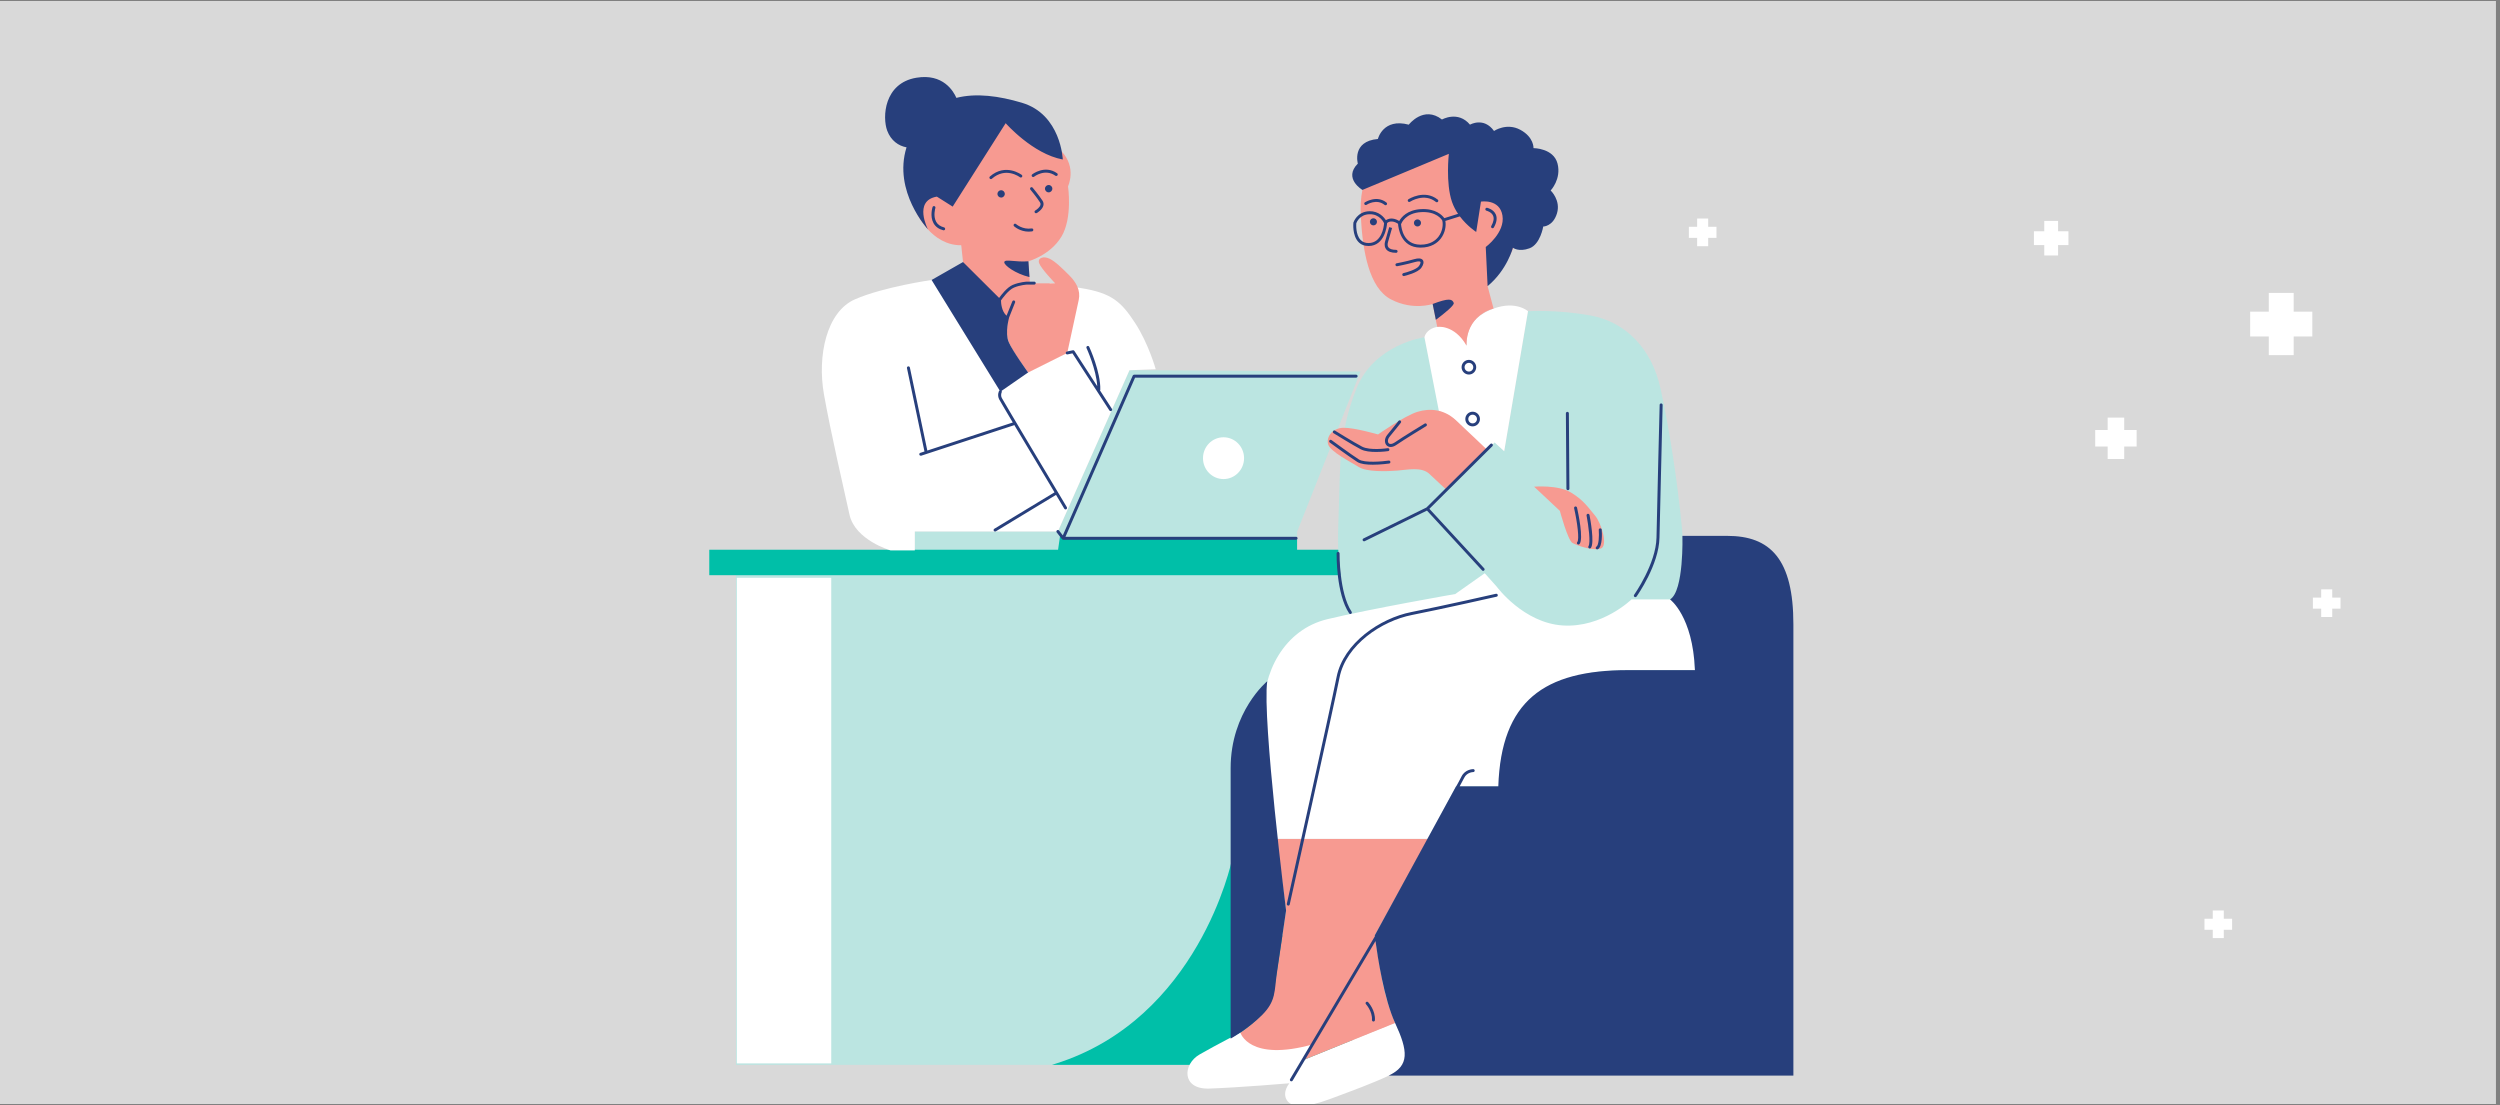 <svg xmlns="http://www.w3.org/2000/svg" xmlns:xlink="http://www.w3.org/1999/xlink" width="362" zoomAndPan="magnify" viewBox="0 0 271.5 120" height="160" preserveAspectRatio="xMidYMid meet" version="1.0"><rect x="0" y="0" width="271.5" height="120" fill="#808080" stroke="none"/><defs><clipPath id="1b319b75c9"><path d="M 0 0.109 L 271 0.109 L 271 119.891 L 0 119.891 Z M 0 0.109 " clip-rule="nonzero"/></clipPath><clipPath id="fc78702879"><path d="M 184 23.734 L 186 23.734 L 186 26.734 L 184 26.734 Z M 184 23.734 " clip-rule="nonzero"/></clipPath><clipPath id="3d8a7490e5"><path d="M 183.41 24 L 186.41 24 L 186.41 26 L 183.41 26 Z M 183.41 24 " clip-rule="nonzero"/></clipPath><clipPath id="526037f22b"><path d="M 222 23.992 L 224 23.992 L 224 27.742 L 222 27.742 Z M 222 23.992 " clip-rule="nonzero"/></clipPath><clipPath id="3ffb717a5a"><path d="M 220.883 25 L 224.633 25 L 224.633 27 L 220.883 27 Z M 220.883 25 " clip-rule="nonzero"/></clipPath><clipPath id="29bb4b3840"><path d="M 228 45.348 L 231 45.348 L 231 49.848 L 228 49.848 Z M 228 45.348 " clip-rule="nonzero"/></clipPath><clipPath id="a9e2d1b70e"><path d="M 227.539 46 L 232.039 46 L 232.039 49 L 227.539 49 Z M 227.539 46 " clip-rule="nonzero"/></clipPath><clipPath id="193bae222f"><path d="M 252 64.004 L 254 64.004 L 254 67.004 L 252 67.004 Z M 252 64.004 " clip-rule="nonzero"/></clipPath><clipPath id="ad3003f02c"><path d="M 251.18 64.004 L 254.18 64.004 L 254.18 67 L 251.18 67 Z M 251.18 64.004 " clip-rule="nonzero"/></clipPath><clipPath id="c0812e8836"><path d="M 240 98.875 L 242 98.875 L 242 101.875 L 240 101.875 Z M 240 98.875 " clip-rule="nonzero"/></clipPath><clipPath id="a46b16098d"><path d="M 239.406 99 L 242.406 99 L 242.406 101 L 239.406 101 Z M 239.406 99 " clip-rule="nonzero"/></clipPath><clipPath id="89f3a19154"><path d="M 246 31.816 L 250 31.816 L 250 38.566 L 246 38.566 Z M 246 31.816 " clip-rule="nonzero"/></clipPath><clipPath id="422bbafd02"><path d="M 244.367 33 L 251.117 33 L 251.117 37 L 244.367 37 Z M 244.367 33 " clip-rule="nonzero"/></clipPath><clipPath id="c05b2d28e1"><path d="M 156 17.043 L 159 17.043 L 159 20.793 L 156 20.793 Z M 156 17.043 " clip-rule="nonzero"/></clipPath><clipPath id="46dbe52130"><path d="M 155.777 18 L 159.527 18 L 159.527 20 L 155.777 20 Z M 155.777 18 " clip-rule="nonzero"/></clipPath><clipPath id="2f2ec22dda"><path d="M 77.027 58 L 149 58 L 149 116 L 77.027 116 Z M 77.027 58 " clip-rule="nonzero"/></clipPath><clipPath id="4751fb76af"><path d="M 80 30 L 185 30 L 185 119.891 L 80 119.891 Z M 80 30 " clip-rule="nonzero"/></clipPath><clipPath id="aa89bed2dd"><path d="M 96 8 L 194.777 8 L 194.777 118 L 96 118 Z M 96 8 " clip-rule="nonzero"/></clipPath></defs><g clip-path="url(#1b319b75c9)"><path fill="#ffffff" d="M 0 0.109 L 271.5 0.109 L 271.5 630.109 L 0 630.109 Z M 0 0.109 " fill-opacity="1" fill-rule="nonzero"/><path fill="#ffffff" d="M 0 0.109 L 271.5 0.109 L 271.5 120.109 L 0 120.109 Z M 0 0.109 " fill-opacity="1" fill-rule="nonzero"/><path fill="#d9d9d9" d="M 0 0.109 L 271.5 0.109 L 271.5 120.109 L 0 120.109 Z M 0 0.109 " fill-opacity="1" fill-rule="nonzero"/></g><g clip-path="url(#fc78702879)"><path fill="#ffffff" d="M 185.508 26.734 L 184.309 26.734 L 184.309 23.734 L 185.508 23.734 L 185.508 26.734 " fill-opacity="1" fill-rule="nonzero"/></g><g clip-path="url(#3d8a7490e5)"><path fill="#ffffff" d="M 183.41 25.832 L 183.41 24.633 L 186.41 24.633 L 186.41 25.832 L 183.41 25.832 " fill-opacity="1" fill-rule="nonzero"/></g><g clip-path="url(#526037f22b)"><path fill="#ffffff" d="M 223.508 27.742 L 222.008 27.742 L 222.008 23.992 L 223.508 23.992 L 223.508 27.742 " fill-opacity="1" fill-rule="nonzero"/></g><g clip-path="url(#3ffb717a5a)"><path fill="#ffffff" d="M 220.883 26.617 L 220.883 25.117 L 224.633 25.117 L 224.633 26.617 L 220.883 26.617 " fill-opacity="1" fill-rule="nonzero"/></g><g clip-path="url(#29bb4b3840)"><path fill="#ffffff" d="M 230.688 49.848 L 228.891 49.848 L 228.891 45.348 L 230.688 45.348 L 230.688 49.848 " fill-opacity="1" fill-rule="nonzero"/></g><g clip-path="url(#a9e2d1b70e)"><path fill="#ffffff" d="M 227.539 48.496 L 227.539 46.699 L 232.039 46.699 L 232.039 48.496 L 227.539 48.496 " fill-opacity="1" fill-rule="nonzero"/></g><g clip-path="url(#193bae222f)"><path fill="#ffffff" d="M 253.281 67.004 L 252.082 67.004 L 252.082 64.004 L 253.281 64.004 L 253.281 67.004 " fill-opacity="1" fill-rule="nonzero"/></g><g clip-path="url(#ad3003f02c)"><path fill="#ffffff" d="M 251.18 66.102 L 251.18 64.902 L 254.18 64.902 L 254.18 66.102 L 251.18 66.102 " fill-opacity="1" fill-rule="nonzero"/></g><g clip-path="url(#c0812e8836)"><path fill="#ffffff" d="M 241.504 101.875 L 240.305 101.875 L 240.305 98.875 L 241.504 98.875 L 241.504 101.875 " fill-opacity="1" fill-rule="nonzero"/></g><g clip-path="url(#a46b16098d)"><path fill="#ffffff" d="M 239.406 100.977 L 239.406 99.773 L 242.406 99.773 L 242.406 100.977 L 239.406 100.977 " fill-opacity="1" fill-rule="nonzero"/></g><g clip-path="url(#89f3a19154)"><path fill="#ffffff" d="M 249.094 38.566 L 246.391 38.566 L 246.391 31.816 L 249.094 31.816 L 249.094 38.566 " fill-opacity="1" fill-rule="nonzero"/></g><g clip-path="url(#422bbafd02)"><path fill="#ffffff" d="M 244.367 36.543 L 244.367 33.844 L 251.117 33.844 L 251.117 36.543 L 244.367 36.543 " fill-opacity="1" fill-rule="nonzero"/></g><g clip-path="url(#c05b2d28e1)"><path fill="#ffffff" d="M 158.402 20.793 L 156.902 20.793 L 156.902 17.043 L 158.402 17.043 L 158.402 20.793 " fill-opacity="1" fill-rule="nonzero"/></g><g clip-path="url(#46dbe52130)"><path fill="#ffffff" d="M 155.777 19.668 L 155.777 18.168 L 159.527 18.168 L 159.527 19.668 L 155.777 19.668 " fill-opacity="1" fill-rule="nonzero"/></g><path fill="#bbe5e1" d="M 182.5 62.266 C 182.727 61.055 182.855 59.461 182.668 57.457 C 182.184 52.316 181.309 46.688 180.34 42.227 C 179.371 37.766 176.461 34.953 172.777 34.273 C 169.094 33.594 165.941 33.797 165.941 33.797 L 163.355 49 L 162.352 47.918 L 157.891 52.207 L 154.695 36.625 C 154.695 36.625 149.227 37.367 147.301 42.227 C 145.379 47.086 145.551 50.633 145.379 55.711 C 145.285 58.371 145.234 60.496 145.598 62.266 L 79.926 62.266 L 79.926 115.641 L 185.988 115.641 L 185.988 62.266 Z M 161.242 62.258 C 161.242 62.258 161.246 62.262 161.246 62.266 L 161.23 62.266 Z M 140.863 59.91 L 99.348 60.012 L 99.348 57.711 L 114.887 57.711 L 122.66 40.203 L 147.75 40.344 L 140.867 57.75 L 140.867 59.91 Z M 140.863 59.91 " fill-opacity="1" fill-rule="nonzero"/><g clip-path="url(#2f2ec22dda)"><path fill="#00bfa8" d="M 148.824 115.641 L 114.254 115.641 C 114.359 115.609 114.465 115.574 114.57 115.539 C 130.184 110.668 133.766 93.473 133.766 93.473 Z M 145.336 59.699 L 140.863 59.699 L 140.863 58.473 L 115.43 58.441 L 115.141 58.062 L 114.906 59.699 L 77.027 59.699 L 77.027 62.465 L 145.574 62.465 C 145.574 62.465 145.414 61.199 145.336 59.699 Z M 145.336 59.699 " fill-opacity="1" fill-rule="nonzero"/></g><g clip-path="url(#4751fb76af)"><path fill="#ffffff" d="M 184.07 72.777 C 184.07 72.777 181.691 72.777 178.062 72.777 C 174.438 72.777 169.672 72.723 166.105 76.406 C 162.156 80.492 162.953 85.395 162.953 85.395 L 158.137 85.395 L 155.102 91.109 L 138.621 91.109 C 138.621 91.109 137.492 82.242 137.254 77.656 C 137.016 73.074 139.457 68.371 144.156 67.242 C 148.855 66.113 158.039 64.512 158.039 64.512 L 161.242 62.254 L 162.547 63.715 C 162.547 63.715 165.449 67.66 169.727 67.926 C 174.008 68.195 177.184 65.094 177.184 65.094 L 181.555 65.094 C 184.078 66.547 184.07 72.777 184.07 72.777 Z M 117.387 31.285 C 114.008 30.742 114.008 30.742 114.008 30.742 L 112.285 39.426 L 101.172 30.406 C 101.172 30.406 95.969 31.148 92.863 32.5 C 89.754 33.852 88.742 38.652 89.484 42.84 C 90.227 47.031 91.645 53.117 92.254 55.887 C 92.863 58.66 96.711 59.773 96.711 59.773 L 99.348 59.773 L 99.348 57.715 L 114.887 57.715 L 122.66 40.207 L 125.512 40.102 C 125.512 40.102 124.734 37.309 123.262 35.059 C 121.785 32.809 120.766 31.824 117.387 31.285 Z M 158.332 45.875 L 161.328 49.043 L 162.316 48.055 L 163.355 49 L 165.941 33.797 C 165.941 33.797 164.637 32.621 162.203 33.512 C 159.766 34.402 159.25 35.945 159.27 37.539 C 158.469 35.832 157.344 35.273 156.086 35.5 C 154.828 35.73 154.695 36.625 154.695 36.625 L 156.258 44.617 C 156.258 44.617 157.523 45.062 158.332 45.875 Z M 132.875 52.027 C 134.105 52.027 135.105 51.012 135.105 49.758 C 135.105 48.504 134.105 47.488 132.875 47.488 C 131.641 47.488 130.645 48.504 130.645 49.758 C 130.645 51.012 131.641 52.027 132.875 52.027 Z M 151.508 111.055 L 141.633 115.086 L 142.941 113.363 L 134.699 112.137 C 134.699 112.137 132.133 113.449 130.281 114.512 C 128.43 115.57 128.297 118.305 131.293 118.219 C 134.293 118.129 140.027 117.645 140.027 117.645 C 140.027 117.645 139.191 118.617 139.766 119.5 C 140.34 120.383 142.016 120.25 144.398 119.367 C 146.777 118.484 149.258 117.57 150.82 116.812 C 152.383 116.055 152.734 115.305 152.691 114.293 C 152.648 113.277 151.508 111.055 151.508 111.055 Z M 80.02 115.488 L 90.273 115.488 L 90.273 62.75 L 80.02 62.75 Z M 80.02 115.488 " fill-opacity="1" fill-rule="nonzero"/></g><path fill="#f79a91" d="M 155.102 91.109 L 149.305 101.578 C 149.305 101.578 149.672 104.281 150.164 106.734 C 150.656 109.191 151.516 111.094 151.516 111.094 L 141.633 115.086 L 142.633 113.402 C 135.641 115.367 134.703 112.141 134.703 112.141 C 134.703 112.141 137.953 109.992 138.262 108.148 C 138.566 106.305 139.672 98.879 139.672 98.879 L 138.625 91.109 Z M 173.223 55.996 C 172.539 55.199 172.027 54.34 170.602 53.484 C 169.176 52.629 166.605 52.855 166.605 52.855 L 169.402 55.48 C 169.402 55.48 170.258 58.676 170.77 58.965 C 171.281 59.25 172.883 59.82 173.793 59.59 C 174.707 59.367 173.906 56.797 173.223 55.996 Z M 153.926 44.727 C 152.512 45.168 149.656 47.18 149.656 47.18 C 149.656 47.18 147.047 46.426 145.887 46.457 C 144.727 46.488 144.035 47.398 144.223 48.215 C 144.41 49.035 146.734 50.195 147.582 50.727 C 148.43 51.262 150.598 51.199 151.758 51.105 C 152.922 51.012 154.398 50.668 155.246 51.48 C 156.094 52.297 157.004 53.113 157.004 53.113 L 161.465 48.812 C 161.465 48.812 159.297 46.738 158.074 45.605 C 156.844 44.477 155.34 44.289 153.926 44.727 Z M 165.133 23.414 C 165.133 19.234 163.344 13.914 156.086 14.461 C 148.828 15.008 147.586 19.633 147.781 23.461 C 147.98 27.293 148.676 31.27 151.062 32.516 C 153.449 33.758 155.586 33.012 155.586 33.012 L 156.082 35.496 C 156.082 35.496 157.926 35.199 159.266 37.535 C 159.266 37.535 159.016 34.453 162.199 33.508 L 161.551 31.07 C 161.555 31.074 165.133 27.59 165.133 23.414 Z M 113.996 28.102 C 113.344 27.777 112.637 27.996 112.855 28.594 C 113.074 29.191 114.594 30.77 114.594 30.77 C 114.594 30.77 112.938 30.77 111.848 30.77 L 111.684 28.375 C 111.684 28.375 114.039 27.738 115.27 25.703 C 116.5 23.668 115.988 20.234 115.988 20.234 C 115.988 20.234 116.965 18.199 115.27 16.418 C 115.27 16.418 113.32 11.199 107.598 11.285 C 101.875 11.367 97.508 17.812 99.543 23.117 C 99.543 23.117 101.141 26.672 104.391 26.633 L 104.586 28.461 L 109.457 35.039 C 109.355 35.586 109.273 36.434 109.539 37.137 C 109.977 38.277 111.66 40.453 111.66 40.453 L 115.902 38.332 C 115.902 38.332 116.934 33.602 117.152 32.566 C 117.371 31.535 116.883 30.664 116.121 29.902 C 115.355 29.137 114.648 28.43 113.996 28.102 Z M 113.996 28.102 " fill-opacity="1" fill-rule="nonzero"/><g clip-path="url(#aa89bed2dd)"><path fill="#273f7c" d="M 139.668 98.879 C 139.668 98.879 138.945 103.836 138.664 105.711 C 138.387 107.586 138.598 108.695 137.07 110.223 C 135.543 111.75 133.648 112.793 133.648 112.793 C 133.648 112.793 133.648 89.574 133.648 83.418 C 133.648 77.262 137.621 73.984 137.621 73.984 C 137.059 78.082 139.668 98.879 139.668 98.879 Z M 187.574 58.195 C 182.891 58.195 182.711 58.195 182.711 58.195 C 182.711 58.195 182.887 64.195 181.367 65.098 C 181.367 65.098 183.84 66.895 184.07 72.777 C 184.07 72.777 183.273 72.777 176.785 72.777 C 167.648 72.777 163.031 76.137 162.715 85.395 L 158.52 85.395 C 158.66 85.145 158.84 84.816 159.012 84.469 C 159.312 83.863 159.965 83.848 159.992 83.848 C 160.082 83.848 160.152 83.773 160.152 83.688 C 160.152 83.598 160.082 83.527 159.992 83.527 C 159.957 83.527 159.117 83.535 158.723 84.32 C 158.512 84.742 158.289 85.141 158.145 85.395 L 158.129 85.395 L 149.301 101.578 C 149.301 101.578 149.305 101.617 149.312 101.684 L 140.102 117.191 C 140.059 117.27 140.086 117.367 140.16 117.414 C 140.188 117.426 140.215 117.434 140.242 117.434 C 140.297 117.434 140.352 117.406 140.383 117.355 L 149.379 102.203 C 149.605 103.875 150.305 108.496 151.508 111.09 C 152.914 114.133 153.098 115.727 150.812 116.812 L 194.762 116.812 C 194.762 116.812 194.762 74.926 194.762 67.816 C 194.766 60.707 192.254 58.195 187.574 58.195 Z M 162.078 48.215 C 162.016 48.152 161.914 48.152 161.852 48.215 L 154.91 55.117 L 148.066 58.48 C 147.988 58.52 147.957 58.617 147.992 58.695 C 148.023 58.754 148.082 58.789 148.137 58.789 C 148.16 58.789 148.188 58.781 148.211 58.77 L 154.969 55.449 L 160.949 61.941 C 160.98 61.973 161.023 61.992 161.066 61.992 C 161.105 61.992 161.148 61.98 161.18 61.949 C 161.242 61.891 161.246 61.785 161.188 61.723 L 155.23 55.258 L 162.082 48.449 C 162.141 48.383 162.141 48.281 162.078 48.215 Z M 170.277 53.234 C 170.367 53.234 170.438 53.16 170.438 53.074 L 170.379 44.887 C 170.379 44.801 170.309 44.727 170.219 44.727 C 170.219 44.727 170.219 44.727 170.215 44.727 C 170.129 44.727 170.055 44.801 170.055 44.891 L 170.113 53.074 C 170.117 53.164 170.188 53.234 170.277 53.234 Z M 177.598 64.852 C 177.648 64.852 177.699 64.828 177.73 64.785 C 177.828 64.648 180.16 61.332 180.219 58.398 C 180.277 55.516 180.559 44.094 180.562 43.977 C 180.562 43.891 180.492 43.816 180.402 43.812 C 180.402 43.812 180.402 43.812 180.398 43.812 C 180.309 43.812 180.238 43.883 180.238 43.969 C 180.234 44.086 179.949 55.508 179.895 58.391 C 179.84 61.227 177.488 64.562 177.465 64.598 C 177.414 64.668 177.43 64.77 177.504 64.82 C 177.531 64.844 177.566 64.852 177.598 64.852 Z M 153.336 66.789 C 156.664 66.133 162.477 64.816 162.535 64.801 C 162.621 64.785 162.676 64.695 162.656 64.609 C 162.637 64.523 162.551 64.465 162.461 64.484 C 162.406 64.5 156.598 65.816 153.273 66.469 C 149.891 67.133 145.891 69.828 145.156 73.508 C 144.445 77.07 139.797 97.938 139.75 98.148 C 139.73 98.234 139.785 98.32 139.875 98.344 C 139.887 98.344 139.898 98.348 139.91 98.348 C 139.984 98.348 140.051 98.297 140.066 98.219 C 140.117 98.008 144.762 77.141 145.477 73.57 C 146.18 70.027 150.051 67.434 153.336 66.789 Z M 152.129 45.914 C 152.184 45.844 152.172 45.742 152.102 45.688 C 152.027 45.633 151.93 45.645 151.875 45.715 C 151.867 45.723 151.215 46.559 150.676 47.203 C 150.312 47.637 150.352 48.109 150.574 48.352 C 150.672 48.465 150.828 48.543 151.027 48.543 C 151.203 48.543 151.414 48.48 151.656 48.312 C 152.477 47.742 154.859 46.297 154.883 46.281 C 154.961 46.234 154.984 46.137 154.938 46.059 C 154.895 45.98 154.793 45.957 154.715 46.004 C 154.691 46.02 152.301 47.469 151.473 48.047 C 151.191 48.238 150.938 48.27 150.812 48.133 C 150.688 47.996 150.684 47.699 150.926 47.41 C 151.465 46.762 152.121 45.922 152.129 45.914 Z M 147.93 48.508 C 147.035 48.043 145.016 46.781 144.992 46.77 C 144.918 46.719 144.82 46.742 144.77 46.82 C 144.723 46.895 144.746 46.992 144.82 47.043 C 144.906 47.094 146.875 48.324 147.777 48.793 C 148.215 49.023 148.863 49.082 149.445 49.082 C 150.121 49.082 150.707 49 150.75 48.992 C 150.84 48.98 150.898 48.898 150.887 48.809 C 150.875 48.719 150.789 48.66 150.703 48.672 C 150.684 48.68 148.781 48.953 147.93 48.508 Z M 149.086 50.469 C 149.953 50.469 150.797 50.348 150.859 50.34 C 150.949 50.328 151.012 50.246 150.996 50.156 C 150.984 50.07 150.902 50.008 150.812 50.02 C 150.121 50.121 148.191 50.289 147.578 49.898 C 146.793 49.398 144.625 47.812 144.602 47.793 C 144.531 47.742 144.43 47.754 144.379 47.828 C 144.324 47.898 144.34 48 144.41 48.055 C 144.5 48.117 146.605 49.664 147.402 50.168 C 147.766 50.402 148.43 50.469 149.086 50.469 Z M 147.461 17.766 C 147.461 17.766 146.777 15.344 149.637 15.094 C 149.637 15.094 150.195 12.793 152.992 13.539 C 152.992 13.539 154.609 11.426 156.598 12.98 C 156.598 12.98 158.336 11.984 159.641 13.539 C 159.641 13.539 161.133 12.668 162.25 14.223 C 162.25 14.223 163.621 13.289 165.109 14.098 C 166.602 14.906 166.539 16.086 166.539 16.086 C 166.539 16.086 168.715 16.086 169.148 17.766 C 169.582 19.445 168.402 20.688 168.402 20.688 C 168.402 20.688 169.523 21.746 169.086 23.176 C 168.648 24.602 167.594 24.602 167.594 24.602 C 167.594 24.602 167.285 26.531 166.105 26.965 C 164.922 27.402 164.301 26.902 164.301 26.902 C 164.301 26.902 163.684 29.316 161.555 31.07 L 161.352 26.824 C 161.352 26.824 163.465 25.266 163.168 23.414 C 162.871 21.562 160.832 21.895 160.832 21.895 L 160.316 25.191 C 160.316 25.191 159.355 24.578 158.539 23.5 L 156.965 23.992 C 157.062 24.527 156.949 25.281 156.469 25.91 C 156.121 26.359 155.461 26.891 154.277 26.891 C 154.262 26.891 154.242 26.891 154.223 26.891 C 152.117 26.863 151.855 24.762 151.828 24.301 C 151.152 23.863 150.754 24.117 150.641 24.219 C 150.609 24.621 150.363 26.688 148.652 26.715 C 148.172 26.719 147.793 26.57 147.508 26.258 C 146.848 25.543 146.973 24.25 146.977 24.191 C 146.977 24.18 146.977 24.172 146.984 24.16 C 146.988 24.148 147.371 22.977 148.715 22.938 C 149.75 22.918 150.305 23.598 150.508 23.918 C 150.738 23.758 151.242 23.559 151.957 24 C 152.172 23.617 152.805 22.789 154.332 22.711 C 155.934 22.629 156.637 23.391 156.852 23.691 L 158.344 23.223 C 158.086 22.84 157.855 22.406 157.688 21.93 C 156.984 19.891 157.344 16.707 157.344 16.707 L 147.961 20.625 C 147.957 20.625 145.848 19.383 147.461 17.766 Z M 150.312 24.238 C 150.309 24.23 150.305 24.223 150.301 24.219 C 150.281 24.176 149.84 23.23 148.719 23.266 C 147.68 23.293 147.344 24.113 147.293 24.242 C 147.281 24.395 147.223 25.477 147.746 26.043 C 147.969 26.285 148.266 26.402 148.645 26.395 C 150.051 26.367 150.281 24.668 150.312 24.238 Z M 156.629 23.945 C 156.559 23.82 155.988 22.949 154.348 23.035 C 152.625 23.125 152.191 24.254 152.172 24.305 C 152.164 24.316 152.16 24.328 152.152 24.336 C 152.191 24.824 152.441 26.547 154.23 26.57 C 154.25 26.57 154.262 26.57 154.281 26.57 C 155.332 26.57 155.91 26.105 156.215 25.711 C 156.664 25.125 156.746 24.387 156.629 23.945 Z M 162.012 24.766 C 162.035 24.781 162.066 24.789 162.09 24.789 C 162.145 24.789 162.203 24.758 162.23 24.707 C 162.547 24.152 162.617 23.672 162.441 23.281 C 162.188 22.723 161.531 22.574 161.504 22.566 C 161.414 22.547 161.332 22.605 161.312 22.691 C 161.293 22.777 161.348 22.863 161.434 22.883 C 161.438 22.887 161.965 23.008 162.145 23.418 C 162.277 23.707 162.211 24.086 161.953 24.547 C 161.906 24.621 161.934 24.719 162.012 24.766 Z M 153.129 21.91 C 153.191 21.871 154.684 20.922 155.938 21.93 C 155.969 21.953 156.004 21.965 156.039 21.965 C 156.086 21.965 156.133 21.945 156.164 21.906 C 156.219 21.836 156.211 21.734 156.141 21.68 C 154.699 20.52 152.973 21.629 152.953 21.641 C 152.879 21.688 152.859 21.789 152.906 21.863 C 152.953 21.938 153.055 21.957 153.129 21.91 Z M 148.41 22.242 C 148.453 22.211 149.496 21.547 150.371 22.254 C 150.402 22.277 150.438 22.289 150.473 22.289 C 150.52 22.289 150.566 22.27 150.598 22.23 C 150.652 22.16 150.645 22.059 150.574 22 C 149.516 21.148 148.246 21.965 148.23 21.973 C 148.156 22.02 148.137 22.121 148.184 22.195 C 148.234 22.27 148.336 22.289 148.41 22.242 Z M 153.938 23.824 C 153.723 23.824 153.551 23.996 153.551 24.211 C 153.551 24.422 153.723 24.598 153.938 24.598 C 154.148 24.598 154.324 24.422 154.324 24.211 C 154.324 23.996 154.148 23.824 153.938 23.824 Z M 149.152 23.703 C 148.941 23.703 148.77 23.875 148.77 24.09 C 148.77 24.305 148.941 24.477 149.152 24.477 C 149.367 24.477 149.539 24.305 149.539 24.09 C 149.539 23.875 149.367 23.703 149.152 23.703 Z M 151.18 24.758 L 150.871 24.664 C 150.871 24.664 150.602 25.559 150.422 26.215 C 150.305 26.645 150.418 26.914 150.531 27.062 C 150.73 27.324 151.098 27.457 151.617 27.457 C 151.707 27.457 151.777 27.383 151.777 27.297 C 151.777 27.207 151.707 27.133 151.617 27.133 C 151.207 27.133 150.922 27.043 150.789 26.867 C 150.684 26.734 150.668 26.543 150.734 26.301 C 150.914 25.648 151.18 24.762 151.18 24.758 Z M 153.559 28.152 C 152.66 28.414 151.688 28.59 151.676 28.594 C 151.59 28.609 151.531 28.691 151.547 28.777 C 151.562 28.867 151.648 28.926 151.738 28.91 C 151.746 28.906 152.734 28.727 153.652 28.461 C 154.059 28.344 154.223 28.391 154.254 28.438 C 154.289 28.48 154.273 28.641 154.098 28.895 C 153.832 29.266 152.793 29.574 152.414 29.66 C 152.328 29.68 152.27 29.77 152.289 29.855 C 152.309 29.93 152.375 29.98 152.449 29.98 C 152.461 29.98 152.473 29.977 152.484 29.977 C 152.637 29.941 153.98 29.621 154.359 29.078 C 154.602 28.738 154.656 28.445 154.52 28.246 C 154.371 28.043 154.047 28.008 153.559 28.152 Z M 157.875 32.895 C 157.707 32.453 157.336 32.352 155.586 33.012 L 155.934 34.734 C 156.895 34.016 157.973 33.141 157.875 32.895 Z M 160.316 39.879 C 160.316 40.316 159.961 40.676 159.523 40.676 C 159.082 40.676 158.727 40.316 158.727 39.879 C 158.727 39.441 159.082 39.082 159.523 39.082 C 159.961 39.082 160.316 39.441 160.316 39.879 Z M 159.996 39.879 C 159.996 39.617 159.785 39.406 159.523 39.406 C 159.262 39.406 159.051 39.617 159.051 39.879 C 159.051 40.141 159.262 40.352 159.523 40.352 C 159.785 40.352 159.996 40.141 159.996 39.879 Z M 159.926 44.711 C 160.367 44.711 160.723 45.07 160.723 45.508 C 160.723 45.945 160.367 46.305 159.926 46.305 C 159.488 46.305 159.133 45.945 159.133 45.508 C 159.133 45.07 159.488 44.711 159.926 44.711 Z M 159.926 45.035 C 159.664 45.035 159.457 45.246 159.457 45.508 C 159.457 45.77 159.664 45.98 159.926 45.98 C 160.188 45.98 160.398 45.77 160.398 45.508 C 160.398 45.246 160.188 45.035 159.926 45.035 Z M 100.773 24.906 C 100.773 24.906 99.148 21.797 101.742 21.352 L 103.461 22.438 L 109.215 13.379 C 109.215 13.379 112.156 16.73 115.418 17.32 C 115.418 17.32 115.234 12.426 110.98 11.16 C 108.496 10.418 106.02 10.082 103.863 10.629 C 103.551 9.91 102.422 7.957 99.523 8.441 C 95.992 9.031 95.809 12.742 96.352 14.195 C 96.754 15.27 97.586 15.848 98.449 16 C 96.953 20.805 100.773 24.906 100.773 24.906 Z M 112.434 22.859 C 112.355 22.902 112.328 23 112.371 23.078 C 112.402 23.133 112.457 23.16 112.512 23.16 C 112.539 23.16 112.566 23.152 112.594 23.137 C 112.617 23.125 113.199 22.785 113.312 22.32 C 113.355 22.137 113.324 21.961 113.219 21.797 C 112.848 21.227 112.18 20.418 112.152 20.387 C 112.094 20.316 111.992 20.309 111.922 20.363 C 111.855 20.422 111.844 20.523 111.902 20.594 C 111.91 20.598 112.586 21.418 112.945 21.977 C 113.004 22.062 113.02 22.152 112.996 22.246 C 112.934 22.516 112.57 22.777 112.434 22.859 Z M 112.219 24.941 C 112.203 24.852 112.121 24.793 112.035 24.809 C 111.047 24.961 110.352 24.34 110.344 24.336 C 110.277 24.273 110.176 24.281 110.117 24.344 C 110.059 24.41 110.062 24.512 110.125 24.57 C 110.156 24.598 110.77 25.156 111.711 25.156 C 111.832 25.156 111.957 25.148 112.086 25.129 C 112.172 25.109 112.23 25.031 112.219 24.941 Z M 113.484 20.488 C 113.484 20.711 113.664 20.891 113.883 20.891 C 114.105 20.891 114.285 20.711 114.285 20.488 C 114.285 20.27 114.105 20.09 113.883 20.09 C 113.664 20.09 113.484 20.27 113.484 20.488 Z M 108.723 21.457 C 108.941 21.457 109.121 21.277 109.121 21.059 C 109.121 20.836 108.941 20.656 108.723 20.656 C 108.504 20.656 108.324 20.836 108.324 21.059 C 108.324 21.281 108.504 21.457 108.723 21.457 Z M 114.84 19.043 C 114.891 18.969 114.875 18.867 114.801 18.816 C 113.465 17.875 112.113 18.922 112.098 18.938 C 112.027 18.992 112.016 19.094 112.074 19.164 C 112.105 19.203 112.152 19.227 112.199 19.227 C 112.234 19.227 112.27 19.215 112.301 19.191 C 112.312 19.18 113.473 18.277 114.613 19.082 C 114.688 19.133 114.789 19.117 114.84 19.043 Z M 110.762 19.246 C 110.832 19.301 110.934 19.289 110.988 19.219 C 111.043 19.148 111.031 19.047 110.961 18.992 C 110.945 18.98 109.211 17.672 107.504 19.168 C 107.438 19.227 107.43 19.328 107.492 19.395 C 107.523 19.434 107.566 19.453 107.613 19.453 C 107.652 19.453 107.691 19.438 107.719 19.41 C 109.223 18.094 110.699 19.203 110.762 19.246 Z M 101.477 22.387 C 101.391 22.363 101.301 22.406 101.273 22.492 C 101.262 22.535 100.965 23.484 101.379 24.234 C 101.594 24.621 101.949 24.883 102.441 25.008 C 102.457 25.012 102.469 25.012 102.484 25.012 C 102.555 25.012 102.621 24.965 102.637 24.891 C 102.66 24.805 102.609 24.715 102.523 24.695 C 102.125 24.59 101.832 24.387 101.664 24.082 C 101.316 23.453 101.578 22.598 101.582 22.59 C 101.609 22.504 101.559 22.414 101.477 22.387 Z M 115.582 55.246 C 115.613 55.297 115.664 55.328 115.719 55.328 C 115.75 55.328 115.777 55.32 115.805 55.301 C 115.879 55.258 115.902 55.156 115.859 55.078 C 115.789 54.965 109.004 43.629 108.801 43.227 C 108.637 42.902 108.777 42.625 108.785 42.609 C 108.812 42.555 108.805 42.492 108.773 42.445 L 111.656 40.449 C 111.656 40.449 109.957 38.117 109.539 37.133 C 109.117 36.141 109.594 34.465 109.594 34.465 L 110.238 32.848 C 110.273 32.766 110.23 32.672 110.148 32.637 C 110.066 32.605 109.973 32.645 109.938 32.73 L 109.312 34.285 C 108.762 33.809 108.711 32.883 108.707 32.625 C 108.832 32.445 109.508 31.492 110.113 31.234 C 110.797 30.945 111.527 30.906 111.527 30.906 L 112.32 30.906 C 112.41 30.906 112.48 30.832 112.48 30.746 C 112.48 30.656 112.41 30.586 112.32 30.586 L 111.52 30.586 C 111.488 30.586 110.723 30.629 109.988 30.938 C 109.367 31.199 108.73 32.035 108.504 32.355 L 104.586 28.457 L 101.172 30.406 L 108.559 42.398 C 108.531 42.414 108.512 42.43 108.5 42.457 C 108.488 42.473 108.27 42.891 108.512 43.371 C 108.57 43.492 109.168 44.5 109.988 45.883 L 100.707 48.93 L 98.812 39.91 C 98.793 39.824 98.707 39.77 98.621 39.789 C 98.535 39.805 98.477 39.891 98.496 39.98 L 100.398 49.031 L 99.945 49.18 C 99.859 49.207 99.812 49.301 99.844 49.383 C 99.863 49.449 99.93 49.492 99.996 49.492 C 100.012 49.492 100.027 49.492 100.047 49.488 L 110.102 46.188 C 110.121 46.18 110.137 46.168 110.152 46.156 C 111.5 48.418 113.363 51.531 114.52 53.469 C 114.516 53.473 114.508 53.473 114.504 53.477 L 107.98 57.426 C 107.906 57.469 107.883 57.57 107.926 57.648 C 107.957 57.695 108.012 57.727 108.066 57.727 C 108.094 57.727 108.125 57.719 108.148 57.703 L 114.668 53.754 C 114.676 53.75 114.676 53.746 114.684 53.742 C 115.18 54.578 115.52 55.148 115.582 55.246 Z M 115.934 38.488 L 116.469 38.375 L 120.48 44.574 C 120.512 44.621 120.566 44.648 120.617 44.648 C 120.648 44.648 120.676 44.641 120.707 44.621 C 120.781 44.574 120.801 44.473 120.754 44.398 L 119.465 42.406 C 119.48 42.383 119.492 42.355 119.492 42.324 C 119.543 40.402 118.34 37.773 118.289 37.664 C 118.254 37.582 118.156 37.547 118.074 37.586 C 117.992 37.621 117.957 37.719 117.996 37.801 C 118.008 37.824 119.059 40.129 119.16 41.941 L 116.68 38.109 C 116.645 38.055 116.578 38.023 116.512 38.039 L 115.867 38.176 C 115.781 38.195 115.723 38.281 115.742 38.367 C 115.758 38.449 115.844 38.508 115.934 38.488 Z M 140.754 58.613 C 140.84 58.613 140.914 58.543 140.914 58.453 C 140.914 58.363 140.84 58.293 140.754 58.293 L 115.711 58.293 L 123.27 41.012 L 147.273 41.012 C 147.363 41.012 147.434 40.941 147.434 40.852 C 147.434 40.762 147.363 40.691 147.273 40.691 L 123.164 40.691 C 123.102 40.691 123.043 40.73 123.016 40.785 L 115.422 58.141 L 115.016 57.617 C 114.961 57.547 114.859 57.535 114.789 57.59 C 114.719 57.645 114.703 57.746 114.758 57.816 L 115.332 58.555 C 115.336 58.559 115.34 58.559 115.34 58.559 C 115.348 58.57 115.363 58.582 115.375 58.59 C 115.383 58.594 115.387 58.602 115.395 58.602 C 115.395 58.602 115.395 58.605 115.395 58.605 C 115.418 58.617 115.438 58.621 115.461 58.621 L 140.754 58.621 Z M 111.801 30.09 L 111.684 28.375 C 110.293 28.496 109.145 28.098 109.066 28.457 C 108.992 28.785 110.281 29.73 111.801 30.09 Z M 148.352 108.828 C 148.289 108.887 148.285 108.992 148.344 109.055 C 148.352 109.062 149.055 109.84 148.996 110.766 C 148.992 110.855 149.059 110.93 149.148 110.938 C 149.148 110.938 149.152 110.938 149.156 110.938 C 149.238 110.938 149.312 110.871 149.316 110.789 C 149.383 109.719 148.613 108.875 148.582 108.84 C 148.52 108.773 148.422 108.77 148.352 108.828 Z M 145.316 59.941 C 145.234 59.93 145.156 60.012 145.156 60.098 C 145.152 60.277 145.105 64.492 146.516 66.609 C 146.547 66.656 146.598 66.68 146.648 66.68 C 146.68 66.68 146.711 66.672 146.738 66.652 C 146.812 66.602 146.832 66.504 146.785 66.43 C 145.434 64.398 145.477 60.148 145.477 60.105 C 145.477 60.016 145.406 59.941 145.316 59.941 Z M 171.293 58.867 C 171.234 58.934 171.242 59.039 171.309 59.094 C 171.34 59.121 171.379 59.137 171.414 59.137 C 171.461 59.137 171.504 59.117 171.535 59.082 C 171.996 58.555 171.395 55.691 171.266 55.129 C 171.246 55.043 171.16 54.984 171.07 55.004 C 170.984 55.023 170.93 55.109 170.949 55.199 C 171.309 56.789 171.531 58.598 171.293 58.867 Z M 172.512 59.312 C 172.461 59.387 172.484 59.488 172.559 59.539 C 172.586 59.559 172.617 59.566 172.645 59.566 C 172.699 59.566 172.75 59.539 172.781 59.492 C 173.168 58.914 172.715 56.422 172.621 55.93 C 172.602 55.84 172.516 55.785 172.43 55.797 C 172.344 55.816 172.285 55.898 172.301 55.988 C 172.512 57.082 172.754 58.949 172.512 59.312 Z M 173.457 59.664 C 173.488 59.664 173.516 59.656 173.543 59.641 C 174.059 59.309 173.969 57.82 173.945 57.527 C 173.938 57.438 173.859 57.375 173.773 57.379 C 173.684 57.387 173.617 57.461 173.625 57.555 C 173.676 58.207 173.633 59.203 173.371 59.367 C 173.297 59.418 173.273 59.516 173.32 59.59 C 173.352 59.641 173.402 59.664 173.457 59.664 Z M 173.457 59.664 " fill-opacity="1" fill-rule="nonzero"/></g></svg>